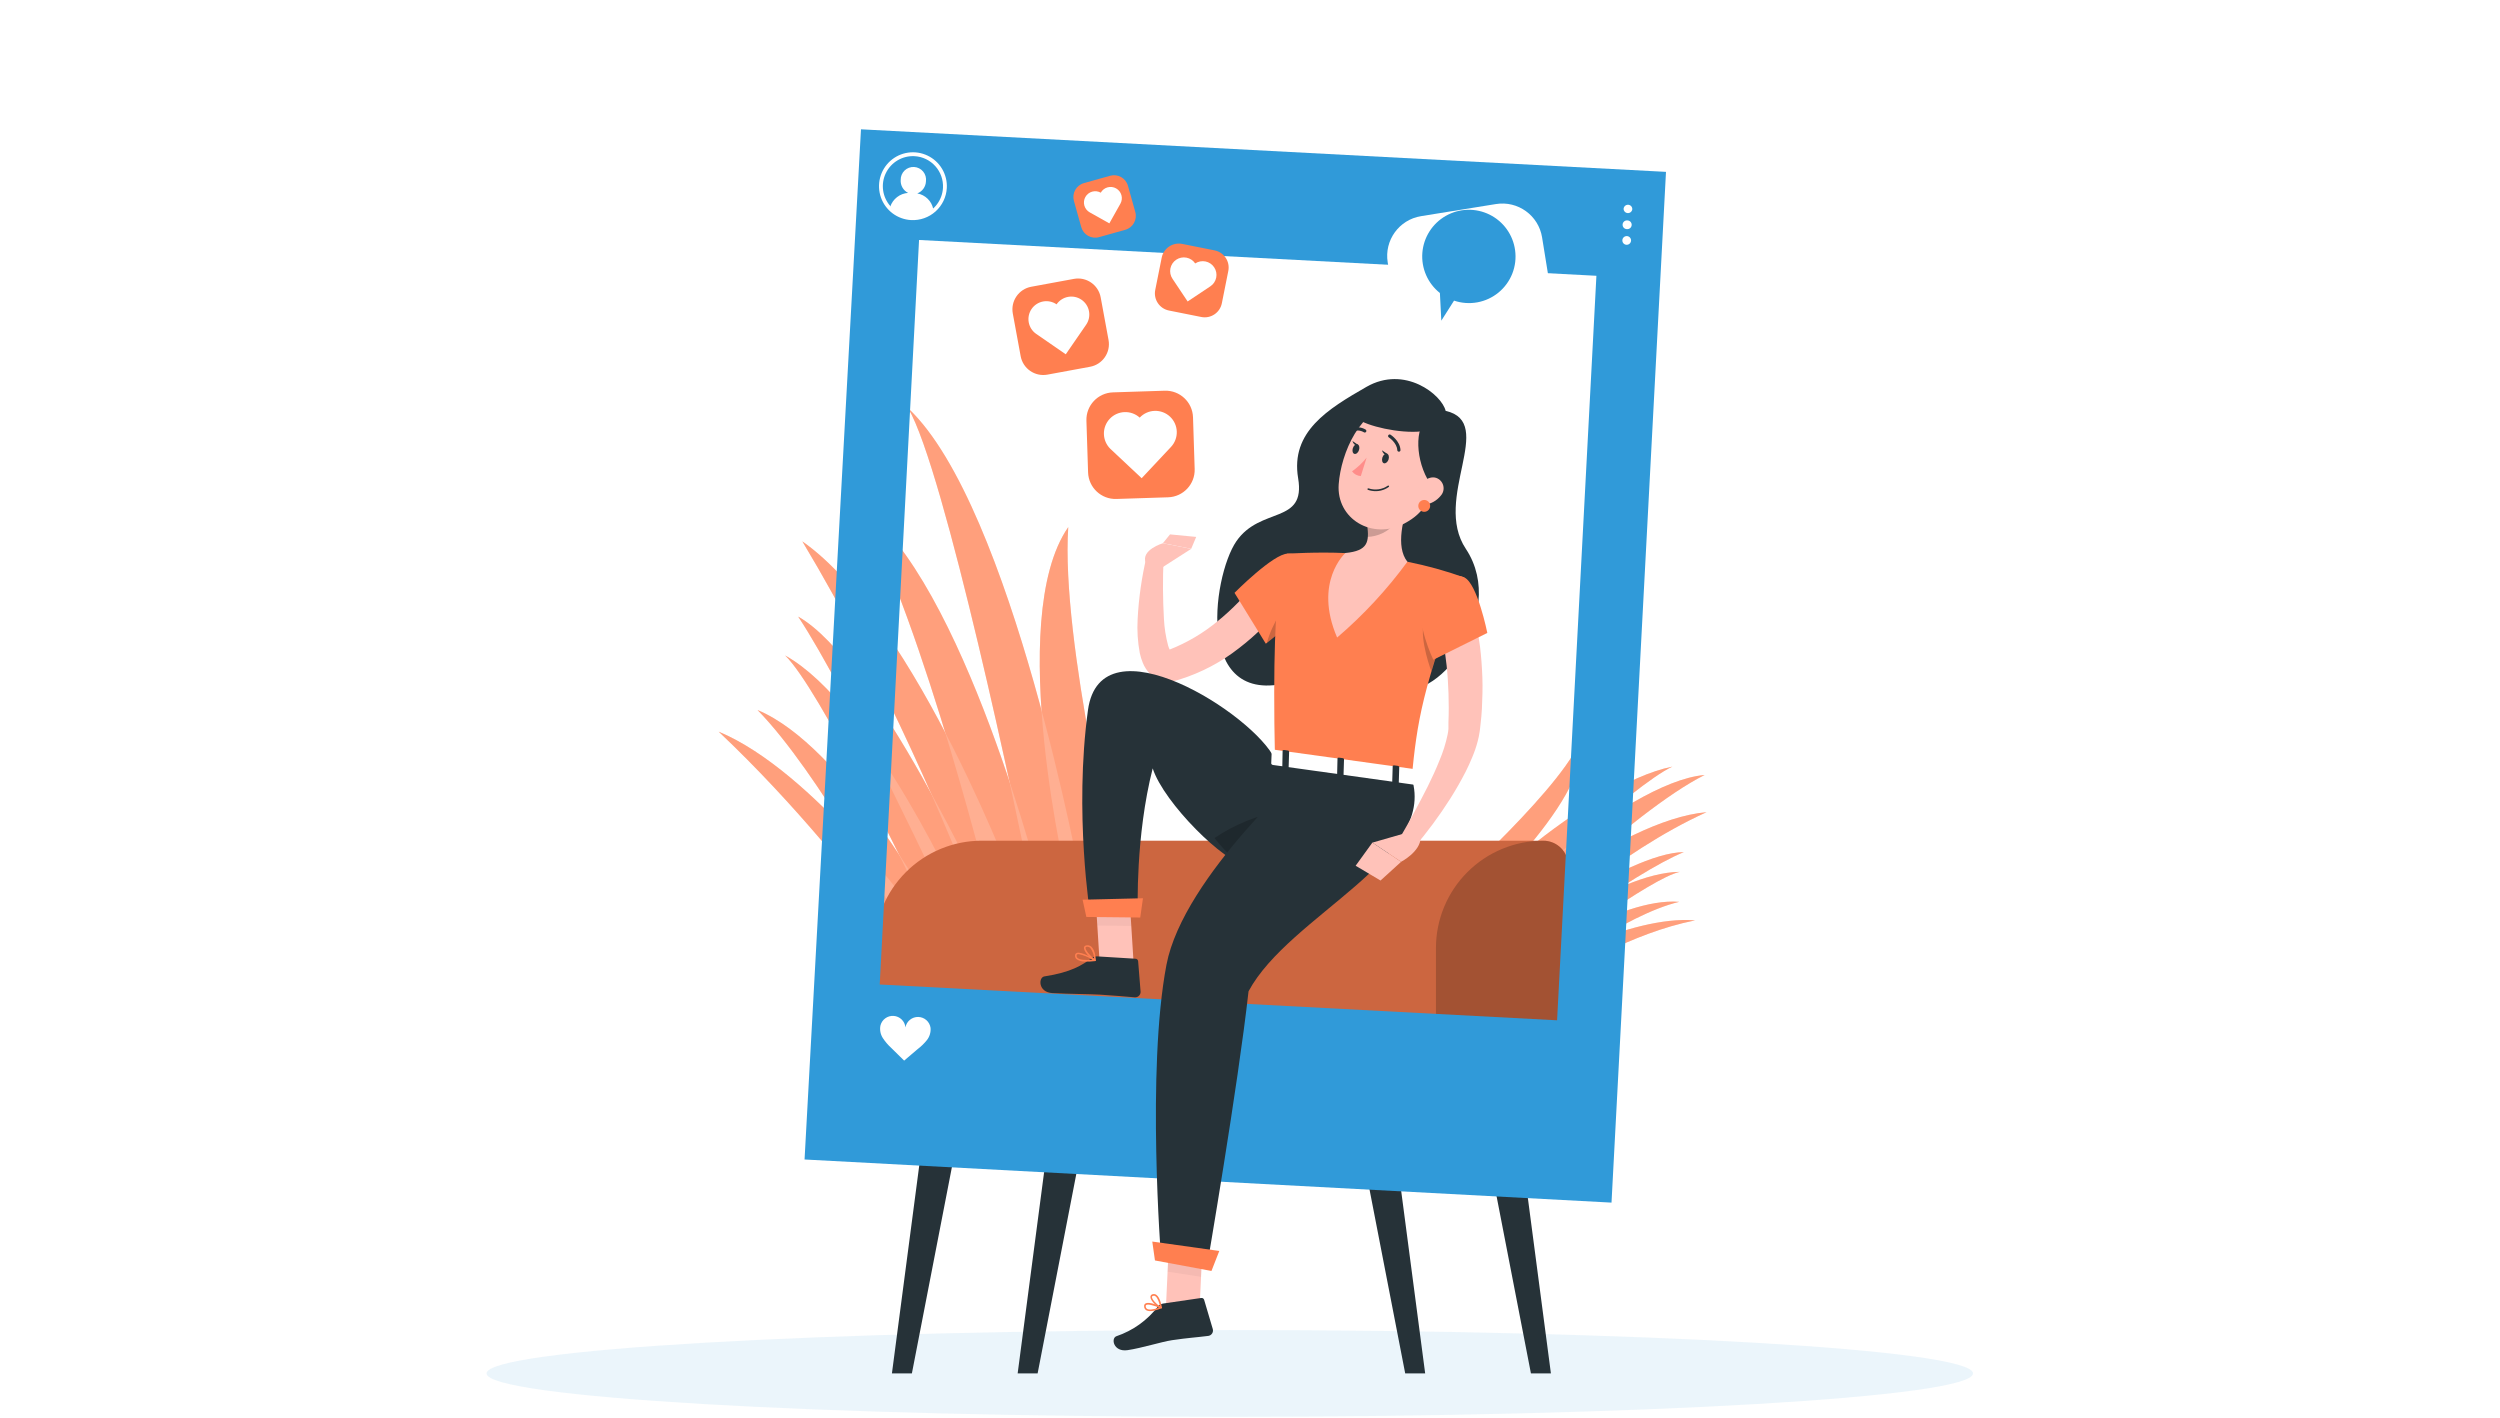 <?xml version="1.0" encoding="UTF-8"?> <svg xmlns="http://www.w3.org/2000/svg" width="580" height="329" viewBox="0 0 580 329" fill="none"> <path d="M285.311 328.702C380.543 328.702 457.745 324.195 457.745 318.635C457.745 313.075 380.543 308.567 285.311 308.567C190.078 308.567 112.877 313.075 112.877 318.635C112.877 324.195 190.078 328.702 285.311 328.702Z" fill="#2C9ADC" fill-opacity="0.09"></path> <path d="M241.796 206.836C241.796 206.836 223.582 134.257 199.259 117.271C214.431 145.045 230.172 209.121 230.172 209.121L241.796 206.836Z" fill="#FF7F50"></path> <path d="M247.834 205.636C247.834 205.636 232.947 143.765 247.834 122.287C246.056 148.825 259.449 203.35 259.449 203.35L247.834 205.636Z" fill="#FF7F50"></path> <path d="M239.643 207.254L250.902 205.031C250.902 205.031 234.894 117.52 210.731 94.753C219.135 109.125 235.944 188.703 239.643 207.254Z" fill="#FF7F50"></path> <path d="M226.686 209.815L236.326 207.912C236.326 207.912 212.856 144.298 186.141 125.595C205.679 158.153 220.389 193.549 226.686 209.815Z" fill="#FF7F50"></path> <path d="M216.832 211.763C216.832 211.763 195.799 173.032 175.745 164.726C189.974 179.24 208.312 213.444 208.312 213.444L216.832 211.763Z" fill="#FF7F50"></path> <path d="M228.847 209.389C228.847 209.389 203.198 153.111 185.171 143.053C196.537 160.048 220.327 211.069 220.327 211.069L228.847 209.389Z" fill="#FF7F50"></path> <path d="M215.258 212.074L223.528 210.438C223.528 210.438 202.682 163.507 182.147 152.062C189.929 159.55 210.606 202.131 215.258 212.074Z" fill="#FF7F50"></path> <path d="M205.742 213.951L212.857 212.555C212.857 212.555 188.764 178.893 166.727 169.742C184.7 186.693 199.339 205.36 205.742 213.951Z" fill="#FF7F50"></path> <g opacity="0.5"> <path opacity="0.5" d="M241.796 206.837C241.796 206.837 223.582 134.258 199.259 117.271C214.431 145.046 230.172 209.122 230.172 209.122L241.796 206.837Z" fill="white"></path> <path opacity="0.5" d="M247.834 205.636C247.834 205.636 232.947 143.765 247.834 122.287C246.056 148.825 259.449 203.35 259.449 203.35L247.834 205.636Z" fill="white"></path> <path opacity="0.5" d="M239.643 207.254L250.902 205.031C250.902 205.031 234.894 117.52 210.731 94.753C219.135 109.125 235.944 188.703 239.643 207.254Z" fill="white"></path> <path opacity="0.5" d="M226.686 209.816L236.326 207.913C236.326 207.913 212.856 144.298 186.141 125.596C205.679 158.154 220.389 193.55 226.686 209.816Z" fill="white"></path> <path opacity="0.5" d="M216.832 211.764C216.832 211.764 195.799 173.033 175.745 164.727C189.974 179.241 208.312 213.445 208.312 213.445L216.832 211.764Z" fill="white"></path> <path opacity="0.5" d="M228.847 209.389C228.847 209.389 203.198 153.111 185.171 143.053C196.537 160.048 220.327 211.069 220.327 211.069L228.847 209.389Z" fill="white"></path> <path opacity="0.5" d="M215.258 212.074L223.528 210.438C223.528 210.438 202.682 163.507 182.147 152.062C189.929 159.55 210.606 202.131 215.258 212.074Z" fill="white"></path> <path opacity="0.5" d="M205.742 213.951L212.857 212.555C212.857 212.555 188.764 178.893 166.727 169.742C184.7 186.693 199.339 205.36 205.742 213.951Z" fill="white"></path> </g> <path d="M341.063 215.649C341.063 215.649 376.637 181.392 395.473 179.8C378.62 188.186 346.978 219.358 346.978 219.358L341.063 215.649Z" fill="#FF7F50"></path> <path d="M337.978 213.711C337.978 213.711 369.576 185.19 366.303 172.588C360.602 184.79 332.063 210.002 332.063 210.002L337.978 213.711Z" fill="#FF7F50"></path> <path d="M342.167 216.334L336.413 212.777C336.413 212.777 367.486 181.961 387.994 177.853C378.95 182.015 349.762 209.22 342.167 216.334Z" fill="#FF7F50"></path> <path d="M348.774 220.479L343.856 217.393C343.856 217.393 375.187 190.197 395.918 188.427C375.134 197.845 357.187 214.965 348.774 220.479Z" fill="#FF7F50"></path> <path d="M353.79 223.627C353.79 223.627 375.712 208.09 389.577 209.229C377.189 212.128 358.139 226.357 358.139 226.357L353.79 223.627Z" fill="#FF7F50"></path> <path d="M347.671 219.785C347.671 219.785 377.411 197.782 390.644 197.693C379.145 202.336 352.011 222.515 352.011 222.515L347.671 219.785Z" fill="#FF7F50"></path> <path d="M354.608 224.151L350.384 221.483C350.384 221.483 374.627 202.371 389.693 202.273C383.058 203.696 360.193 220.95 354.608 224.151Z" fill="#FF7F50"></path> <path d="M359.464 227.184L355.854 224.916C355.854 224.916 378.016 212.279 393.259 213.524C377.998 216.583 365.654 224.987 359.464 227.184Z" fill="#FF7F50"></path> <g opacity="0.5"> <path opacity="0.5" d="M341.063 215.65C341.063 215.65 376.637 181.393 395.473 179.801C378.62 188.187 346.978 219.359 346.978 219.359L341.063 215.65Z" fill="white"></path> <path opacity="0.5" d="M337.978 213.711C337.978 213.711 369.576 185.19 366.303 172.588C360.602 184.79 332.063 210.002 332.063 210.002L337.978 213.711Z" fill="white"></path> <path opacity="0.5" d="M342.166 216.334L336.412 212.777C336.412 212.777 367.486 181.961 387.994 177.853C378.949 182.015 349.761 209.22 342.166 216.334Z" fill="white"></path> <path opacity="0.5" d="M348.774 220.479L343.856 217.393C343.856 217.393 375.187 190.197 395.918 188.427C375.134 197.845 357.187 214.965 348.774 220.479Z" fill="white"></path> <path opacity="0.5" d="M353.79 223.627C353.79 223.627 375.712 208.09 389.577 209.229C377.189 212.128 358.139 226.357 358.139 226.357L353.79 223.627Z" fill="white"></path> <path opacity="0.5" d="M347.671 219.786C347.671 219.786 377.411 197.783 390.644 197.694C379.145 202.337 352.011 222.516 352.011 222.516L347.671 219.786Z" fill="white"></path> <path opacity="0.5" d="M354.608 224.152L350.384 221.484C350.384 221.484 374.627 202.372 389.693 202.274C383.058 203.697 360.193 220.951 354.608 224.152Z" fill="white"></path> <path opacity="0.5" d="M359.464 227.184L355.854 224.916C355.854 224.916 378.016 212.279 393.259 213.524C377.998 216.583 365.654 224.987 359.464 227.184Z" fill="white"></path> </g> <path d="M227.788 195.043H358.05C359.59 195.043 361.067 195.655 362.156 196.744C363.245 197.833 363.857 199.31 363.857 200.85V264.056C363.857 265.596 363.245 267.073 362.156 268.162C361.067 269.251 359.59 269.863 358.05 269.863H208.685C207.145 269.863 205.668 269.251 204.579 268.162C203.49 267.073 202.878 265.596 202.878 264.056V219.944C202.878 213.34 205.501 207.006 210.171 202.336C214.841 197.667 221.175 195.043 227.779 195.043H227.788Z" fill="#FF7F50"></path> <path opacity="0.2" d="M227.788 195.043H358.05C359.59 195.043 361.067 195.655 362.156 196.744C363.245 197.833 363.857 199.31 363.857 200.85V264.056C363.857 265.596 363.245 267.073 362.156 268.162C361.067 269.251 359.59 269.863 358.05 269.863H208.685C207.145 269.863 205.668 269.251 204.579 268.162C203.49 267.073 202.878 265.596 202.878 264.056V219.944C202.878 213.34 205.501 207.006 210.171 202.336C214.841 197.667 221.175 195.043 227.779 195.043H227.788Z" fill="black"></path> <path opacity="0.2" d="M358.05 269.855H338.947C337.407 269.855 335.93 269.243 334.841 268.154C333.752 267.065 333.14 265.588 333.14 264.048V219.945C333.14 213.341 335.763 207.007 340.433 202.337C345.103 197.667 351.437 195.044 358.041 195.044V195.044C359.579 195.044 361.054 195.655 362.141 196.742C363.229 197.83 363.84 199.305 363.84 200.842V264.048C363.84 265.585 363.23 267.059 362.145 268.148C361.06 269.236 359.587 269.85 358.05 269.855V269.855Z" fill="black"></path> <path d="M211.558 318.635H206.925L213.337 269.854H221.021L211.558 318.635Z" fill="#263238"></path> <path d="M326.007 318.635H330.64L324.228 269.854H316.544L326.007 318.635Z" fill="#263238"></path> <path d="M240.728 318.635H236.095L242.507 269.854H250.191L240.728 318.635Z" fill="#263238"></path> <path d="M355.177 318.635H359.811L353.399 269.854H345.715L355.177 318.635Z" fill="#263238"></path> <path d="M199.748 30L186.657 269.001L373.871 279.006L386.509 39.872L199.748 30ZM361.243 236.709L204.097 228.403L213.221 55.675L370.367 63.982L361.243 236.709Z" fill="#309AD9"></path> <path d="M215.889 238.461C215.789 237.769 215.446 237.134 214.921 236.671C214.397 236.208 213.725 235.946 213.026 235.932C212.326 235.918 211.644 236.153 211.102 236.595C210.559 237.037 210.192 237.657 210.064 238.345C209.996 237.651 209.684 237.004 209.184 236.518C208.684 236.032 208.029 235.738 207.333 235.689C206.637 235.64 205.947 235.839 205.384 236.25C204.821 236.661 204.421 237.259 204.257 237.936C204.064 238.943 204.268 239.985 204.826 240.844C205.385 241.692 206.049 242.465 206.8 243.148C207.814 244.144 208.748 245.078 209.762 246.065C210.855 245.176 211.789 244.286 212.892 243.397C213.7 242.784 214.429 242.073 215.062 241.28C215.683 240.478 215.978 239.471 215.889 238.461V238.461Z" fill="white"></path> <path d="M378.692 48.552C378.66 48.804 378.535 49.035 378.341 49.199C378.148 49.364 377.899 49.449 377.645 49.439C377.392 49.429 377.151 49.324 376.971 49.145C376.791 48.966 376.684 48.726 376.673 48.472C376.684 48.205 376.801 47.953 376.998 47.771C377.194 47.59 377.455 47.493 377.722 47.503C377.855 47.507 377.986 47.538 378.106 47.593C378.227 47.649 378.336 47.727 378.426 47.825C378.516 47.923 378.586 48.037 378.632 48.162C378.677 48.287 378.698 48.419 378.692 48.552Z" fill="white"></path> <path d="M378.549 52.189C378.545 52.322 378.514 52.452 378.458 52.573C378.403 52.694 378.324 52.803 378.227 52.893C378.129 52.983 378.015 53.053 377.89 53.098C377.765 53.144 377.632 53.164 377.5 53.158C377.359 53.165 377.219 53.142 377.088 53.091C376.958 53.041 376.838 52.964 376.739 52.865C376.639 52.766 376.561 52.647 376.51 52.516C376.459 52.386 376.435 52.246 376.441 52.105C376.446 51.965 376.481 51.828 376.542 51.702C376.604 51.575 376.691 51.463 376.798 51.372C376.905 51.282 377.03 51.214 377.164 51.174C377.299 51.134 377.44 51.122 377.58 51.14C377.713 51.144 377.843 51.175 377.964 51.23C378.085 51.286 378.193 51.365 378.283 51.462C378.374 51.56 378.443 51.674 378.489 51.799C378.535 51.924 378.555 52.056 378.549 52.189V52.189Z" fill="white"></path> <path d="M378.407 55.827C378.398 56.027 378.33 56.22 378.211 56.382C378.093 56.543 377.929 56.666 377.74 56.734C377.552 56.803 377.347 56.814 377.153 56.766C376.958 56.718 376.782 56.614 376.647 56.466C376.511 56.318 376.423 56.134 376.392 55.936C376.362 55.738 376.391 55.535 376.475 55.353C376.56 55.172 376.696 55.019 376.868 54.915C377.039 54.811 377.237 54.76 377.438 54.769C377.706 54.782 377.958 54.901 378.139 55.099C378.321 55.297 378.417 55.559 378.407 55.827Z" fill="white"></path> <path d="M212.812 44.87C213.385 44.652 213.881 44.27 214.239 43.772C214.596 43.274 214.799 42.681 214.822 42.069C214.876 41.667 214.846 41.258 214.734 40.868C214.623 40.478 214.431 40.115 214.173 39.803C213.915 39.49 213.594 39.234 213.232 39.051C212.87 38.868 212.474 38.762 212.069 38.739C211.664 38.716 211.259 38.778 210.879 38.919C210.498 39.06 210.151 39.279 209.86 39.56C209.568 39.842 209.337 40.181 209.183 40.556C209.028 40.931 208.953 41.334 208.961 41.74C208.919 42.355 209.06 42.969 209.365 43.506C209.67 44.042 210.127 44.476 210.678 44.755C209.748 44.819 208.857 45.157 208.12 45.727C207.382 46.297 206.83 47.072 206.533 47.956C207.519 49.21 208.924 50.065 210.491 50.366L212.269 50.464C213.879 50.338 215.387 49.63 216.512 48.472C216.323 47.572 215.87 46.748 215.211 46.107C214.552 45.465 213.717 45.035 212.812 44.87Z" fill="white"></path> <path d="M211.38 51.059C209.826 50.976 208.331 50.434 207.084 49.501C205.838 48.568 204.896 47.286 204.378 45.818C203.861 44.35 203.79 42.761 204.175 41.252C204.56 39.744 205.384 38.384 206.542 37.344C207.701 36.303 209.141 35.63 210.682 35.409C212.224 35.188 213.796 35.428 215.2 36.101C216.604 36.773 217.777 37.847 218.571 39.186C219.365 40.525 219.744 42.07 219.66 43.624C219.543 45.706 218.606 47.657 217.055 49.05C215.503 50.444 213.463 51.166 211.38 51.059V51.059ZM212.181 36.234C210.802 36.158 209.431 36.494 208.243 37.197C207.055 37.901 206.102 38.941 205.504 40.186C204.907 41.432 204.693 42.826 204.888 44.193C205.084 45.56 205.681 46.839 206.603 47.867C207.525 48.895 208.731 49.626 210.069 49.968C211.407 50.311 212.817 50.248 214.119 49.789C215.422 49.331 216.559 48.496 217.387 47.39C218.215 46.285 218.696 44.959 218.771 43.58C218.868 41.733 218.229 39.922 216.993 38.545C215.758 37.168 214.028 36.337 212.181 36.234V36.234Z" fill="white"></path> <path d="M335.39 95.322C334.501 91.569 325.892 84.65 316.998 89.764C308.105 94.878 299.354 100.152 301.168 110.948C302.982 121.745 292.426 117.431 286.823 125.596C281.22 133.76 276.587 166.505 301.764 157.487C311.876 153.868 315.753 153.512 323.998 159.044C332.242 164.575 350.242 142.626 340.068 127.321C332.286 115.653 347.28 98.017 335.39 95.322Z" fill="#263238"></path> <path d="M298.18 139.486C297.726 140.136 297.37 140.589 296.961 141.114C296.552 141.639 296.143 142.101 295.725 142.581C294.889 143.542 294.035 144.467 293.146 145.374C291.354 147.171 289.443 148.847 287.428 150.39C283.339 153.599 278.706 156.046 273.75 157.611L273.287 157.753L273.047 157.825L272.629 157.931C271.999 158.089 271.348 158.152 270.699 158.118C269.95 158.066 269.215 157.883 268.529 157.576C267.9 157.269 267.323 156.864 266.822 156.375C266.096 155.626 265.522 154.745 265.132 153.778C264.83 153.045 264.594 152.286 264.429 151.51C263.946 148.922 263.779 146.285 263.931 143.657C264.18 138.773 264.87 133.921 265.995 129.161L269.943 129.739C269.741 134.35 269.771 138.969 270.032 143.577C270.137 145.681 270.465 147.768 271.01 149.803C271.124 150.18 271.273 150.547 271.455 150.897C271.597 151.172 271.757 151.315 271.722 151.243C271.537 151.047 271.288 150.924 271.019 150.897C270.904 150.897 270.824 150.897 270.841 150.897L271.028 150.825L271.393 150.683C275.419 149.093 279.168 146.875 282.501 144.111C284.205 142.725 285.826 141.24 287.357 139.664C288.13 138.882 288.886 138.072 289.607 137.254C289.971 136.836 290.318 136.418 290.665 136C291.012 135.582 291.376 135.111 291.616 134.817L298.18 139.486Z" fill="#FFC2B9"></path> <path d="M298.767 128.441C295.414 128.441 286.405 137.539 286.405 137.539L293.671 149.341C293.671 149.341 305.233 140.599 304.975 136.25C304.752 131.714 303.658 128.45 298.767 128.441Z" fill="#FF7F50"></path> <path opacity="0.2" d="M300.056 138.553C298.571 139.442 295.138 144.556 293.911 149.153C296.272 147.317 298.515 145.333 300.626 143.213C300.937 140.305 300.928 138.01 300.056 138.553Z" fill="black"></path> <path d="M269.419 131.785L276.355 127.339L269.792 126.031C269.792 126.031 264.607 127.561 265.817 130.602L269.419 131.785Z" fill="#FFC2B9"></path> <path d="M262.98 223.129L255.1 223.049L253.953 204.782L261.833 204.862L262.98 223.129Z" fill="#FFC2B9"></path> <path d="M278.258 304.619L270.503 303.178L271.357 284.76L279.103 286.209L278.258 304.619Z" fill="#FFC2B9"></path> <path d="M269.899 302.413L278.659 301.132C278.809 301.104 278.965 301.134 279.095 301.214C279.225 301.295 279.32 301.421 279.362 301.568L281.371 308.354C281.417 308.526 281.426 308.706 281.397 308.882C281.368 309.058 281.303 309.226 281.204 309.374C281.106 309.523 280.977 309.649 280.827 309.745C280.676 309.84 280.507 309.903 280.331 309.928C277.263 310.319 275.769 310.355 271.909 310.924C269.543 311.271 264.874 312.756 261.601 313.236C258.329 313.717 257.679 310.497 258.996 310.008C262.835 308.711 266.2 306.299 268.663 303.08C268.984 302.719 269.421 302.483 269.899 302.413V302.413Z" fill="#263238"></path> <path d="M254.611 221.884L263.451 222.426C263.604 222.432 263.75 222.495 263.859 222.601C263.969 222.708 264.036 222.851 264.047 223.004L264.616 230.057C264.625 230.235 264.597 230.412 264.532 230.579C264.468 230.745 264.369 230.895 264.242 231.02C264.115 231.146 263.963 231.242 263.796 231.305C263.629 231.367 263.451 231.393 263.273 231.382C260.196 231.142 259.111 230.999 255.225 230.759C252.832 230.617 247.425 230.599 244.117 230.394C240.809 230.19 240.897 226.73 242.294 226.526C248.519 225.574 251.08 223.902 253.268 222.284C253.653 221.993 254.13 221.851 254.611 221.884V221.884Z" fill="#263238"></path> <g opacity="0.2"> <path opacity="0.2" d="M253.953 204.782L254.576 214.725L262.464 214.814L261.842 204.862L253.953 204.782Z" fill="black"></path> <path opacity="0.2" d="M279.104 286.21L271.349 284.77L270.886 295.024L278.65 296.224L279.104 286.21Z" fill="black"></path> </g> <path d="M298.651 128.45C298.651 128.45 294.747 129.241 295.796 176.092L327.501 180.538C328.773 167.563 329.876 159.603 339.739 133.982C335.428 132.444 331.011 131.222 326.523 130.326C321.778 129.311 316.966 128.639 312.125 128.317C305.846 127.996 298.651 128.45 298.651 128.45Z" fill="#FF7F50"></path> <path opacity="0.2" d="M338.218 137.886C335.246 138.637 332.647 140.437 330.899 142.955C328.791 146.183 331.423 153.983 332.072 155.744C333.513 150.932 335.479 145.196 338.218 137.886Z" fill="black"></path> <path d="M327.11 115.652C325.554 120.161 323.704 126.787 326.514 130.326C321.777 136.797 316.307 142.697 310.213 147.909C304.654 135.013 312.125 128.299 312.125 128.299C317.461 127.783 317.621 125.675 317.23 121.949L327.11 115.652Z" fill="#FFC2B9"></path> <path opacity="0.2" d="M323.073 118.214L317.212 121.949C317.329 122.809 317.368 123.679 317.328 124.546C319.337 124.546 322.664 123.283 323.402 121.202C323.722 120.233 323.17 118.712 323.073 118.214Z" fill="black"></path> <path d="M334.643 108.369C331.824 115.67 330.792 118.818 325.821 121.451C318.341 125.399 309.999 120.348 310.577 112.353C311.093 105.158 315.611 94.433 323.837 93.783C325.649 93.632 327.47 93.945 329.127 94.695C330.784 95.444 332.221 96.604 333.304 98.065C334.386 99.526 335.078 101.24 335.312 103.043C335.546 104.846 335.316 106.679 334.643 108.369V108.369Z" fill="#FFC2B9"></path> <path d="M333.896 96.087C332.713 92.832 319.667 91.56 314.58 94.984C309.493 98.408 336.813 104.144 333.896 96.087Z" fill="#263238"></path> <path d="M295.779 176.128C291.03 165.803 255.367 143.089 252.406 164.762C249.142 188.614 252.966 212.395 252.966 212.395L263.967 211.07C263.967 211.07 263.398 194.075 267.427 178.262C270.024 186.328 284.324 200.38 288.958 200.585C305.962 201.314 315.495 190.473 318.999 179.338L295.779 176.128Z" fill="#263238"></path> <path opacity="0.2" d="M297.495 188.08C291.863 189.07 286.5 191.23 281.754 194.421C284.582 197.978 287.259 200.504 288.958 200.584H289.224C293.022 196.075 299.781 187.688 297.495 188.08Z" fill="black"></path> <path d="M264.536 212.866L252.032 212.733L251.161 208.731L265.168 208.393L264.536 212.866Z" fill="#FF7F50"></path> <path d="M304.156 177.266C304.156 177.266 274.559 203.199 270.619 223.823C265.95 248.306 269.383 292.115 269.383 292.115L279.975 294.089C279.975 294.089 287.223 251.926 289.66 229.986C299.096 212.368 333.469 199.179 327.51 180.521L304.156 177.266Z" fill="#263238"></path> <path d="M281.06 294.863L267.951 292.426L267.329 288.042L282.874 290.221L281.06 294.863Z" fill="#FF7F50"></path> <path d="M322.148 106.59C321.952 107.195 321.472 107.577 321.081 107.479C320.689 107.382 320.52 106.768 320.707 106.154C320.894 105.541 321.374 105.158 321.774 105.265C322.174 105.372 322.335 105.976 322.148 106.59Z" fill="#263238"></path> <path d="M315.291 104.411C315.104 105.025 314.624 105.407 314.224 105.301C313.824 105.194 313.664 104.589 313.859 103.976C314.055 103.362 314.526 102.979 314.926 103.086C315.327 103.193 315.487 103.807 315.291 104.411Z" fill="#263238"></path> <path d="M315.086 103.202L313.77 102.312C313.77 102.312 314.152 103.673 315.086 103.202Z" fill="#263238"></path> <path d="M317.061 106.172C316.082 107.383 314.942 108.455 313.672 109.356C313.911 109.676 314.217 109.94 314.569 110.129C314.921 110.318 315.31 110.427 315.709 110.45L317.061 106.172Z" fill="#FF8D8A"></path> <path d="M318.261 113.874C317.959 113.825 317.662 113.751 317.372 113.652C317.325 113.637 317.285 113.605 317.262 113.562C317.239 113.518 317.233 113.468 317.247 113.421C317.264 113.373 317.298 113.333 317.342 113.31C317.387 113.287 317.439 113.282 317.487 113.296C318.236 113.551 319.034 113.627 319.817 113.517C320.6 113.407 321.347 113.115 321.996 112.665C322.035 112.644 322.079 112.638 322.121 112.646C322.164 112.655 322.202 112.678 322.229 112.712C322.257 112.745 322.271 112.787 322.271 112.831C322.271 112.874 322.255 112.916 322.228 112.949C321.663 113.363 321.021 113.658 320.339 113.817C319.657 113.976 318.95 113.996 318.261 113.874V113.874Z" fill="#263238"></path> <path d="M330.774 97.35C327.928 100.204 328.666 108.368 332.437 113.038C336.208 117.707 338.725 104.144 336.661 99.964C334.598 95.784 332.339 95.793 330.774 97.35Z" fill="#263238"></path> <path d="M334.225 115.038C333.752 115.62 333.17 116.102 332.51 116.457C331.851 116.813 331.128 117.035 330.383 117.11C328.382 117.297 327.715 115.43 328.604 113.731C329.369 112.201 331.326 110.263 333.193 110.867C333.597 111.007 333.959 111.245 334.247 111.561C334.535 111.876 334.739 112.258 334.842 112.673C334.944 113.087 334.941 113.521 334.834 113.934C334.726 114.347 334.517 114.727 334.225 115.038V115.038Z" fill="#FFC2B9"></path> <path d="M330.419 118.747C331.18 118.747 331.797 118.13 331.797 117.369C331.797 116.607 331.18 115.99 330.419 115.99C329.657 115.99 329.04 116.607 329.04 117.369C329.04 118.13 329.657 118.747 330.419 118.747Z" fill="#FF7F50"></path> <path d="M324.442 104.776C324.366 104.754 324.298 104.708 324.249 104.646C324.2 104.584 324.171 104.508 324.167 104.429C324.087 102.704 322.228 101.494 322.21 101.476C322.168 101.451 322.131 101.417 322.102 101.377C322.073 101.337 322.052 101.291 322.042 101.243C322.031 101.195 322.03 101.145 322.039 101.096C322.048 101.048 322.067 101.002 322.094 100.96C322.149 100.878 322.234 100.821 322.33 100.801C322.427 100.781 322.528 100.8 322.61 100.854C322.699 100.907 324.816 102.294 324.914 104.411C324.916 104.46 324.909 104.508 324.892 104.554C324.875 104.6 324.85 104.642 324.816 104.677C324.783 104.713 324.743 104.742 324.699 104.762C324.654 104.782 324.607 104.792 324.558 104.794C324.518 104.797 324.479 104.791 324.442 104.776V104.776Z" fill="#263238"></path> <path d="M313.521 100.142C313.438 100.132 313.361 100.095 313.301 100.036C313.242 99.977 313.204 99.9 313.194 99.817C313.183 99.734 313.201 99.65 313.245 99.578C313.288 99.506 313.354 99.451 313.432 99.422C313.979 99.188 314.573 99.089 315.166 99.132C315.758 99.175 316.332 99.36 316.838 99.671C316.92 99.727 316.975 99.814 316.993 99.912C317.01 100.009 316.988 100.11 316.932 100.191C316.875 100.272 316.789 100.328 316.691 100.345C316.593 100.363 316.493 100.341 316.412 100.284C316.012 100.047 315.562 99.908 315.098 99.879C314.634 99.849 314.17 99.93 313.744 100.115C313.674 100.147 313.596 100.156 313.521 100.142V100.142Z" fill="#263238"></path> <path d="M265.968 303.996L265.879 303.943C265.73 303.839 265.611 303.699 265.533 303.535C265.455 303.371 265.421 303.19 265.435 303.009C265.424 302.89 265.448 302.771 265.503 302.665C265.558 302.56 265.642 302.472 265.746 302.413C266.635 301.87 269.179 303.053 269.472 303.187C269.508 303.2 269.539 303.224 269.559 303.257C269.58 303.289 269.59 303.326 269.588 303.365C269.584 303.4 269.57 303.434 269.548 303.462C269.526 303.49 269.497 303.512 269.463 303.525C268.503 303.934 266.822 304.476 265.968 303.996ZM268.885 303.365C267.836 302.929 266.377 302.475 265.924 302.751C265.883 302.779 265.851 302.819 265.83 302.864C265.81 302.909 265.802 302.959 265.808 303.009C265.799 303.13 265.82 303.251 265.87 303.361C265.919 303.471 265.996 303.567 266.093 303.64C266.537 303.952 267.569 303.836 268.885 303.365Z" fill="#FF7F50"></path> <path d="M269.045 303.427C268.156 302.956 266.849 301.649 266.893 300.866C266.899 300.717 266.957 300.575 267.055 300.463C267.154 300.351 267.289 300.277 267.436 300.252C267.574 300.217 267.718 300.21 267.859 300.233C268 300.256 268.134 300.308 268.254 300.386C269.214 301.017 269.552 303.258 269.561 303.356C269.565 303.387 269.562 303.419 269.551 303.448C269.54 303.478 269.522 303.504 269.499 303.525C269.471 303.542 269.439 303.552 269.406 303.552C269.373 303.552 269.34 303.542 269.312 303.525C269.221 303.5 269.131 303.467 269.045 303.427V303.427ZM267.996 300.67C267.924 300.632 267.845 300.61 267.764 300.604C267.683 300.598 267.601 300.608 267.525 300.635C267.293 300.697 267.258 300.813 267.249 300.901C267.249 301.453 268.289 302.582 269.125 303.071C268.965 302.324 268.61 301.088 268.04 300.715L267.996 300.67Z" fill="#FF7F50"></path> <path d="M251.57 223.075C250.894 223.093 250.232 222.88 249.693 222.471C249.58 222.355 249.496 222.214 249.448 222.059C249.4 221.904 249.39 221.741 249.417 221.581C249.427 221.478 249.465 221.379 249.526 221.294C249.587 221.21 249.669 221.143 249.764 221.101C250.76 220.63 253.793 222.426 254.14 222.639C254.172 222.659 254.198 222.689 254.212 222.724C254.226 222.759 254.229 222.798 254.22 222.835C254.216 222.873 254.198 222.908 254.17 222.934C254.143 222.96 254.107 222.976 254.069 222.977C253.241 223.091 252.404 223.124 251.57 223.075V223.075ZM250.271 221.359C250.151 221.349 250.03 221.365 249.915 221.403C249.879 221.422 249.847 221.45 249.824 221.484C249.801 221.518 249.786 221.558 249.782 221.599C249.759 221.708 249.763 221.821 249.794 221.928C249.825 222.035 249.882 222.133 249.96 222.213C250.413 222.666 251.739 222.826 253.464 222.639C252.481 222.032 251.401 221.599 250.271 221.359V221.359Z" fill="#FF7F50"></path> <path d="M254.033 222.952H253.953C253.064 222.471 251.285 220.657 251.489 219.777C251.543 219.572 251.703 219.314 252.228 219.296C252.414 219.288 252.6 219.317 252.774 219.383C252.948 219.449 253.107 219.549 253.241 219.679C254.175 220.568 254.229 222.694 254.229 222.783C254.229 222.816 254.221 222.849 254.205 222.878C254.19 222.908 254.167 222.933 254.14 222.952H254.033ZM252.352 219.643H252.236C251.898 219.643 251.863 219.786 251.854 219.83C251.738 220.364 252.912 221.778 253.837 222.418C253.8 221.517 253.49 220.648 252.948 219.928C252.788 219.767 252.577 219.667 252.352 219.643V219.643Z" fill="#FF7F50"></path> <path d="M321.943 105.354L320.618 104.465C320.618 104.465 321 105.87 321.943 105.354Z" fill="#263238"></path> <path d="M328.222 178.724L328.64 181.677C328.72 181.917 328.426 182.103 328.053 182.05L295.423 177.488C295.138 177.488 294.925 177.283 294.925 177.096L295.04 174.215C295.04 174.019 295.316 173.886 295.627 173.93L327.741 178.377C327.846 178.385 327.945 178.422 328.03 178.483C328.115 178.544 328.181 178.628 328.222 178.724Z" fill="white"></path> <path d="M323.304 181.704L324.193 181.82C324.371 181.82 324.513 181.82 324.513 181.668L324.629 177.924C324.629 177.809 324.496 177.702 324.318 177.684L323.428 177.56C323.251 177.56 323.108 177.604 323.108 177.72L322.993 181.455C322.993 181.57 323.126 181.677 323.304 181.704Z" fill="#263238"></path> <path d="M297.762 178.137L298.651 178.262C298.82 178.262 298.962 178.209 298.962 178.102L299.078 174.358C299.078 174.251 298.945 174.135 298.776 174.118L297.886 173.993C297.717 173.993 297.575 174.038 297.566 174.153L297.495 177.906C297.486 178.004 297.628 178.111 297.762 178.137Z" fill="#263238"></path> <path d="M310.497 179.916L311.387 180.031C311.556 180.031 311.698 179.987 311.698 179.88L311.814 176.136C311.814 176.021 311.68 175.914 311.511 175.887L310.622 175.771C310.453 175.771 310.311 175.816 310.302 175.923L310.213 179.685C310.213 179.782 310.329 179.889 310.497 179.916Z" fill="#263238"></path> <path d="M277.52 124.564L271.446 123.977L269.792 126.013L276.355 127.32L277.52 124.564Z" fill="#FFC2B9"></path> <path d="M326.576 193.132L318.395 195.489L325.056 199.935C325.056 199.935 329.547 197.614 329.591 194.332L326.576 193.132Z" fill="#FFC2B9"></path> <path d="M341.971 142.732C342.166 143.453 342.291 144.004 342.433 144.627C342.576 145.249 342.682 145.836 342.789 146.405C343.011 147.606 343.189 148.807 343.358 149.963C343.652 152.373 343.821 154.783 343.91 157.193C343.999 159.603 343.91 162.022 343.803 164.423C343.732 165.633 343.634 166.834 343.483 168.034L343.385 168.923L343.331 169.377L343.251 169.92C343.151 170.612 343.008 171.298 342.825 171.974C342.498 173.23 342.079 174.461 341.571 175.656C341.099 176.821 340.583 177.941 340.032 179.035C338.92 181.205 337.729 183.277 336.475 185.261C333.923 189.276 331.091 193.107 327.999 196.724L324.771 194.376C327.048 190.481 329.218 186.452 331.245 182.441C332.224 180.432 333.184 178.413 333.976 176.385C334.79 174.47 335.415 172.48 335.843 170.444C335.936 170.001 336.001 169.553 336.039 169.101V168.781V168.372V167.554C336.101 166.451 336.092 165.348 336.11 164.254C336.11 162.049 336.039 159.852 335.897 157.664C335.754 155.468 335.514 153.28 335.203 151.119C335.061 150.034 334.901 148.949 334.705 147.891C334.616 147.348 334.5 146.823 334.403 146.299C334.305 145.774 334.18 145.223 334.091 144.831L341.971 142.732Z" fill="#FFC2B9"></path> <path d="M339.721 133.964C342.762 135.378 345.057 146.841 345.057 146.841L332.526 153.067C332.526 153.067 328.284 144.173 330.196 140.233C332.17 136.178 336.252 132.354 339.721 133.964Z" fill="#FF7F50"></path> <path d="M314.508 200.851L320.28 204.284L325.056 199.944L318.395 195.479L314.508 200.851Z" fill="#FFC2B9"></path> <path d="M270.21 90.644L258.21 91.03C254.695 91.143 251.937 94.084 252.05 97.599L252.436 109.599C252.549 113.114 255.49 115.871 259.004 115.759L271.004 115.373C274.519 115.26 277.277 112.319 277.164 108.804L276.779 96.804C276.666 93.289 273.725 90.531 270.21 90.644Z" fill="#FF7F50"></path> <path d="M271.446 96.665C270.483 95.763 269.202 95.279 267.883 95.321C266.564 95.362 265.315 95.926 264.412 96.888C263.445 96.013 262.173 95.553 260.87 95.608C259.568 95.662 258.339 96.225 257.448 97.177C256.557 98.128 256.075 99.392 256.107 100.695C256.139 101.999 256.681 103.237 257.617 104.144L264.865 110.948L271.669 103.691C272.571 102.73 273.054 101.449 273.012 100.132C272.97 98.814 272.407 97.567 271.446 96.665V96.665Z" fill="white"></path> <path d="M249.144 64.703L239.252 66.525C236.353 67.059 234.437 69.842 234.971 72.74L236.793 82.632C237.327 85.53 240.11 87.447 243.008 86.913L252.9 85.09C255.798 84.556 257.715 81.773 257.181 78.875L255.358 68.983C254.824 66.085 252.042 64.169 249.144 64.703Z" fill="#FF7F50"></path> <path d="M250.911 69.54C250.461 69.23 249.954 69.012 249.42 68.897C248.885 68.783 248.333 68.775 247.795 68.875C247.258 68.974 246.745 69.178 246.286 69.475C245.827 69.772 245.432 70.157 245.122 70.608C244.212 69.981 243.092 69.742 242.006 69.942C240.92 70.142 239.958 70.766 239.332 71.675C238.706 72.584 238.467 73.705 238.667 74.791C238.867 75.876 239.49 76.838 240.399 77.464L247.256 82.196L251.987 75.33C252.297 74.879 252.515 74.372 252.629 73.837C252.742 73.302 252.749 72.75 252.649 72.212C252.549 71.674 252.344 71.162 252.046 70.703C251.748 70.245 251.362 69.85 250.911 69.54Z" fill="white"></path> <path d="M281.786 58.089L274.287 56.589C272.09 56.15 269.954 57.574 269.515 59.771L268.015 67.27C267.576 69.467 269 71.603 271.196 72.042L278.696 73.542C280.892 73.981 283.029 72.557 283.468 70.361L284.968 62.861C285.407 60.665 283.983 58.529 281.786 58.089Z" fill="#FF7F50"></path> <path d="M281.683 62.007C281.217 61.308 280.493 60.822 279.67 60.655C278.846 60.488 277.99 60.655 277.289 61.118C276.818 60.419 276.087 59.935 275.259 59.774C274.431 59.613 273.573 59.788 272.874 60.26C272.174 60.731 271.691 61.462 271.53 62.29C271.369 63.118 271.544 63.976 272.016 64.675L275.528 69.94L280.802 66.427C281.151 66.196 281.451 65.898 281.685 65.55C281.918 65.202 282.081 64.811 282.163 64.4C282.245 63.99 282.244 63.567 282.162 63.156C282.079 62.745 281.917 62.355 281.683 62.007V62.007Z" fill="white"></path> <path d="M257.551 40.776L251.471 42.481C249.688 42.981 248.648 44.831 249.148 46.614L250.852 52.694C251.352 54.477 253.202 55.517 254.985 55.017L261.065 53.313C262.848 52.813 263.889 50.962 263.389 49.18L261.684 43.1C261.184 41.317 259.334 40.276 257.551 40.776Z" fill="#FF7F50"></path> <path d="M258.933 43.705C258.329 43.366 257.616 43.28 256.949 43.467C256.282 43.654 255.716 44.097 255.376 44.701C254.771 44.36 254.055 44.273 253.387 44.46C252.718 44.647 252.151 45.092 251.81 45.697C251.469 46.302 251.382 47.017 251.569 47.686C251.756 48.355 252.201 48.922 252.806 49.263L257.368 51.824L259.929 47.262C260.098 46.963 260.207 46.634 260.248 46.293C260.29 45.953 260.263 45.607 260.171 45.276C260.078 44.946 259.921 44.637 259.709 44.367C259.496 44.097 259.233 43.872 258.933 43.705V43.705Z" fill="white"></path> <g filter="url(#filter0_d_34_28334)"> <path d="M347.054 43.341L329.674 46.15C324.583 46.973 321.123 51.767 321.945 56.858L324.754 74.238C325.577 79.329 330.371 82.789 335.462 81.966L352.842 79.157C357.933 78.335 361.394 73.54 360.571 68.449L357.762 51.069C356.939 45.978 352.145 42.518 347.054 43.341Z" fill="white"></path> </g> <path d="M351.504 58.059C351.27 56.302 350.608 54.63 349.576 53.19C348.544 51.749 347.175 50.584 345.588 49.796C344 49.008 342.244 48.623 340.473 48.672C338.701 48.722 336.969 49.206 335.429 50.081C333.888 50.957 332.586 52.197 331.637 53.694C330.688 55.19 330.12 56.896 329.985 58.663C329.849 60.43 330.15 62.203 330.859 63.827C331.569 65.45 332.667 66.875 334.056 67.975L334.385 74.396L337.337 69.745C339.079 70.336 340.944 70.472 342.754 70.141C344.563 69.809 346.258 69.02 347.677 67.85C349.097 66.679 350.193 65.165 350.863 63.452C351.533 61.738 351.754 59.882 351.504 58.059V58.059Z" fill="#309AD9"></path> <defs> <filter id="filter0_d_34_28334" x="307.824" y="33.22" width="66.868" height="66.867" filterUnits="userSpaceOnUse" color-interpolation-filters="sRGB"> <feFlood flood-opacity="0" result="BackgroundImageFix"></feFlood> <feColorMatrix in="SourceAlpha" type="matrix" values="0 0 0 0 0 0 0 0 0 0 0 0 0 0 0 0 0 0 127 0" result="hardAlpha"></feColorMatrix> <feOffset dy="4"></feOffset> <feGaussianBlur stdDeviation="7"></feGaussianBlur> <feComposite in2="hardAlpha" operator="out"></feComposite> <feColorMatrix type="matrix" values="0 0 0 0 0 0 0 0 0 0 0 0 0 0 0 0 0 0 0.1 0"></feColorMatrix> <feBlend mode="normal" in2="BackgroundImageFix" result="effect1_dropShadow_34_28334"></feBlend> <feBlend mode="normal" in="SourceGraphic" in2="effect1_dropShadow_34_28334" result="shape"></feBlend> </filter> </defs> </svg> 